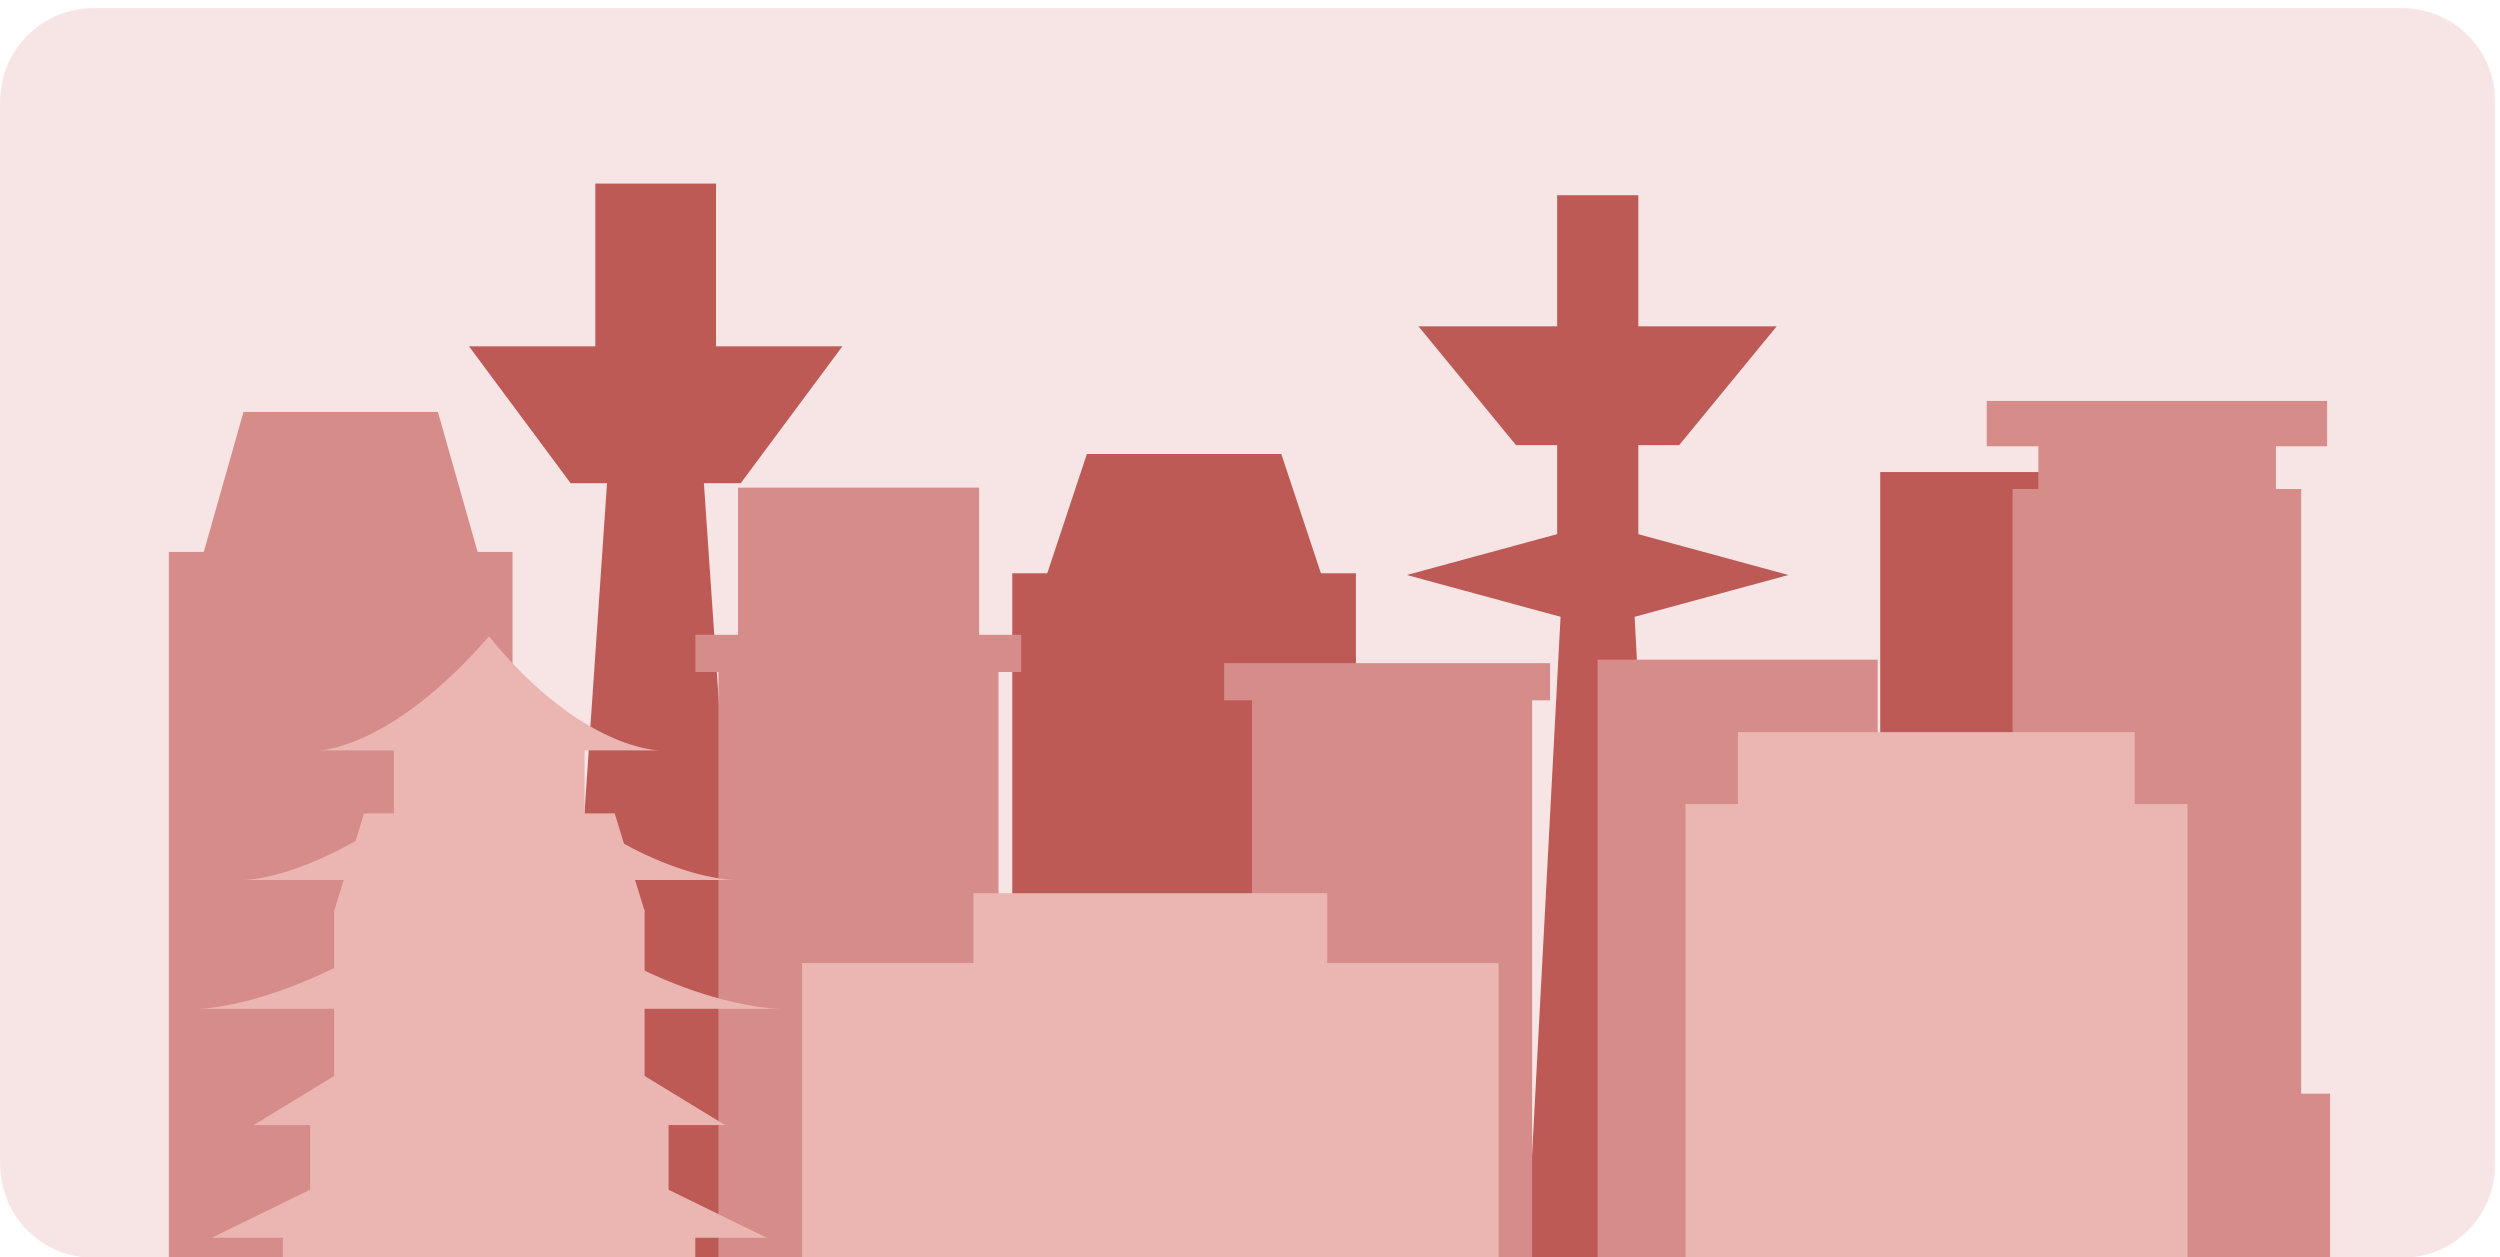 <svg width="1885" height="948" viewBox="0 0 1885 948" fill="none" xmlns="http://www.w3.org/2000/svg">
<g clip-path="url(#clip0_2297_3869)">
<mask id="mask0_2297_3869" style="mask-type:luminance" maskUnits="userSpaceOnUse" x="0" y="6" width="1882" height="943">
<path d="M1811.28 6H70.205C31.432 6 0 37.44 0 76.222V878.255C0 917.037 31.432 948.477 70.205 948.477H1811.28C1850.06 948.477 1881.49 917.037 1881.49 878.255V76.222C1881.49 37.44 1850.06 6 1811.28 6Z" fill="white"/>
</mask>
<g mask="url(#mask0_2297_3869)">
<path d="M1811.28 6H70.205C31.432 6 0 37.44 0 76.222V878.255C0 917.037 31.432 948.477 70.205 948.477H1811.28C1850.06 948.477 1881.49 917.037 1881.49 878.255V76.222C1881.49 37.44 1850.06 6 1811.28 6Z" fill="#F7E4E4"/>
<path d="M1180.07 400.723H1229.1L1258.41 954.397H1150.76L1180.07 400.723Z" fill="#BD5A56"/>
<path d="M1266.1 335.621H1143.07L1069.53 246.04H1339.64L1266.1 335.621Z" fill="#BD5A56"/>
<path d="M1235.3 334.622H1174.1V405.283H1235.3V334.622Z" fill="#BD5A56"/>
<path d="M1235.3 147.201H1174.1V247.039H1235.3V147.201Z" fill="#BD5A56"/>
<path d="M1348.45 433.548L1213.39 470.264V396.829L1348.45 433.548Z" fill="#BD5A56"/>
<path d="M1060.72 433.549L1195.78 396.833V470.264L1060.72 433.549Z" fill="#BD5A56"/>
<path d="M386.452 416.133H127.326V1043.71H386.452V416.133Z" fill="#D68D8A"/>
<path d="M183.607 310.585H330.168L360.387 417.133H153.389L183.607 310.585Z" fill="#D68D8A"/>
<path d="M457.76 363.333H530.675L574.262 1001.27H414.17L457.76 363.333Z" fill="#BD5A56"/>
<path d="M558.5 364.333H430.264L353.607 261.12H635.157L558.5 364.333Z" fill="#BD5A56"/>
<path d="M539.888 138.421H448.875V262.121H539.888V138.421Z" fill="#BD5A56"/>
<path d="M1022.38 432.264H763.25V968.098H1022.38V432.264Z" fill="#BD5A56"/>
<path d="M819.528 342.292H966.091L996.308 433.263H789.309L819.528 342.292Z" fill="#BD5A56"/>
<path d="M752.884 505.684H541.703V1014.44H752.884V505.684Z" fill="#D68D8A"/>
<path d="M770.03 478.645H524.287V506.682H770.03V478.645Z" fill="#D68D8A"/>
<path d="M738.237 367.682H556.439V479.647H738.237V367.682Z" fill="#D68D8A"/>
<path d="M1155.21 526.656H944.033V1035.41H1155.21V526.656Z" fill="#D68D8A"/>
<path d="M1168.74 500H923V528.037H1168.74V500Z" fill="#D68D8A"/>
<path d="M440.768 556.295H297.004V614.309H440.768V556.295Z" fill="#EBB5B2"/>
<path d="M524.27 931.382H213.295V1005.03H524.27V931.382Z" fill="#EBB5B2"/>
<path d="M504.115 834.693H233.863V898.261H504.115V834.693Z" fill="#EBB5B2"/>
<path d="M486.017 685.955H251.963V833.869H486.017V685.955Z" fill="#EBB5B2"/>
<path d="M368.887 830.963L578.083 933.256H159.688L368.887 830.963Z" fill="#EBB5B2"/>
<path d="M368.99 739.858L546.752 848.323H191.23L368.99 739.858Z" fill="#EBB5B2"/>
<path d="M368.68 479.821C438.713 565.815 497.327 565.815 497.327 565.815H240.033C240.033 565.815 293.931 565.815 368.68 479.821Z" fill="#EBB5B2"/>
<path d="M368.681 651.396C487.98 760.633 587.826 760.633 587.826 760.633H149.539C149.539 760.633 241.35 760.633 368.681 651.396Z" fill="#EBB5B2"/>
<path d="M368.888 554.295C469.6 663.533 553.888 663.533 553.888 663.533H183.887C183.887 663.533 261.394 663.533 368.888 554.295Z" fill="#EBB5B2"/>
<path d="M274.484 613.306H463.496L486.018 686.955H251.963L274.484 613.306Z" fill="#EBB5B2"/>
<path d="M1596.67 355.925H1417.7V1029.56H1596.67V355.925Z" fill="#BD5A56"/>
<path d="M1735.08 368.723H1517.52V1016.88H1735.08V368.723Z" fill="#D68D8A"/>
<path d="M1756.88 824.616H1495.73V1016.88H1756.88V824.616Z" fill="#D68D8A"/>
<path d="M1716.06 335.479H1536.94V369.723H1716.06V335.479Z" fill="#D68D8A"/>
<path d="M1754.63 302.317H1497.97V336.479H1754.63V302.317Z" fill="#D68D8A"/>
<path d="M1415.75 497.384H1204.59V1053.95H1415.75V497.384Z" fill="#D68D8A"/>
<path d="M1649.34 606.274H1270.91V1078.6H1649.34V606.274Z" fill="#EBB5B2"/>
<path d="M1609.55 552.041H1310.39V607.273H1609.55V552.041Z" fill="#EBB5B2"/>
<path d="M734.986 726.157H604.779V1085.17H734.986V726.157Z" fill="#EBB5B2"/>
<path d="M1129.95 726.157H999.738V1085.17H1129.95V726.157Z" fill="#EBB5B2"/>
<path d="M1000.74 673.473H733.984V1085.17H1000.74V673.473Z" fill="#EBB5B2"/>
</g>
</g>
<defs>
<clipPath id="clip0_2297_3869">
<rect width="1885" height="948" fill="white"/>
</clipPath>
</defs>
</svg>
